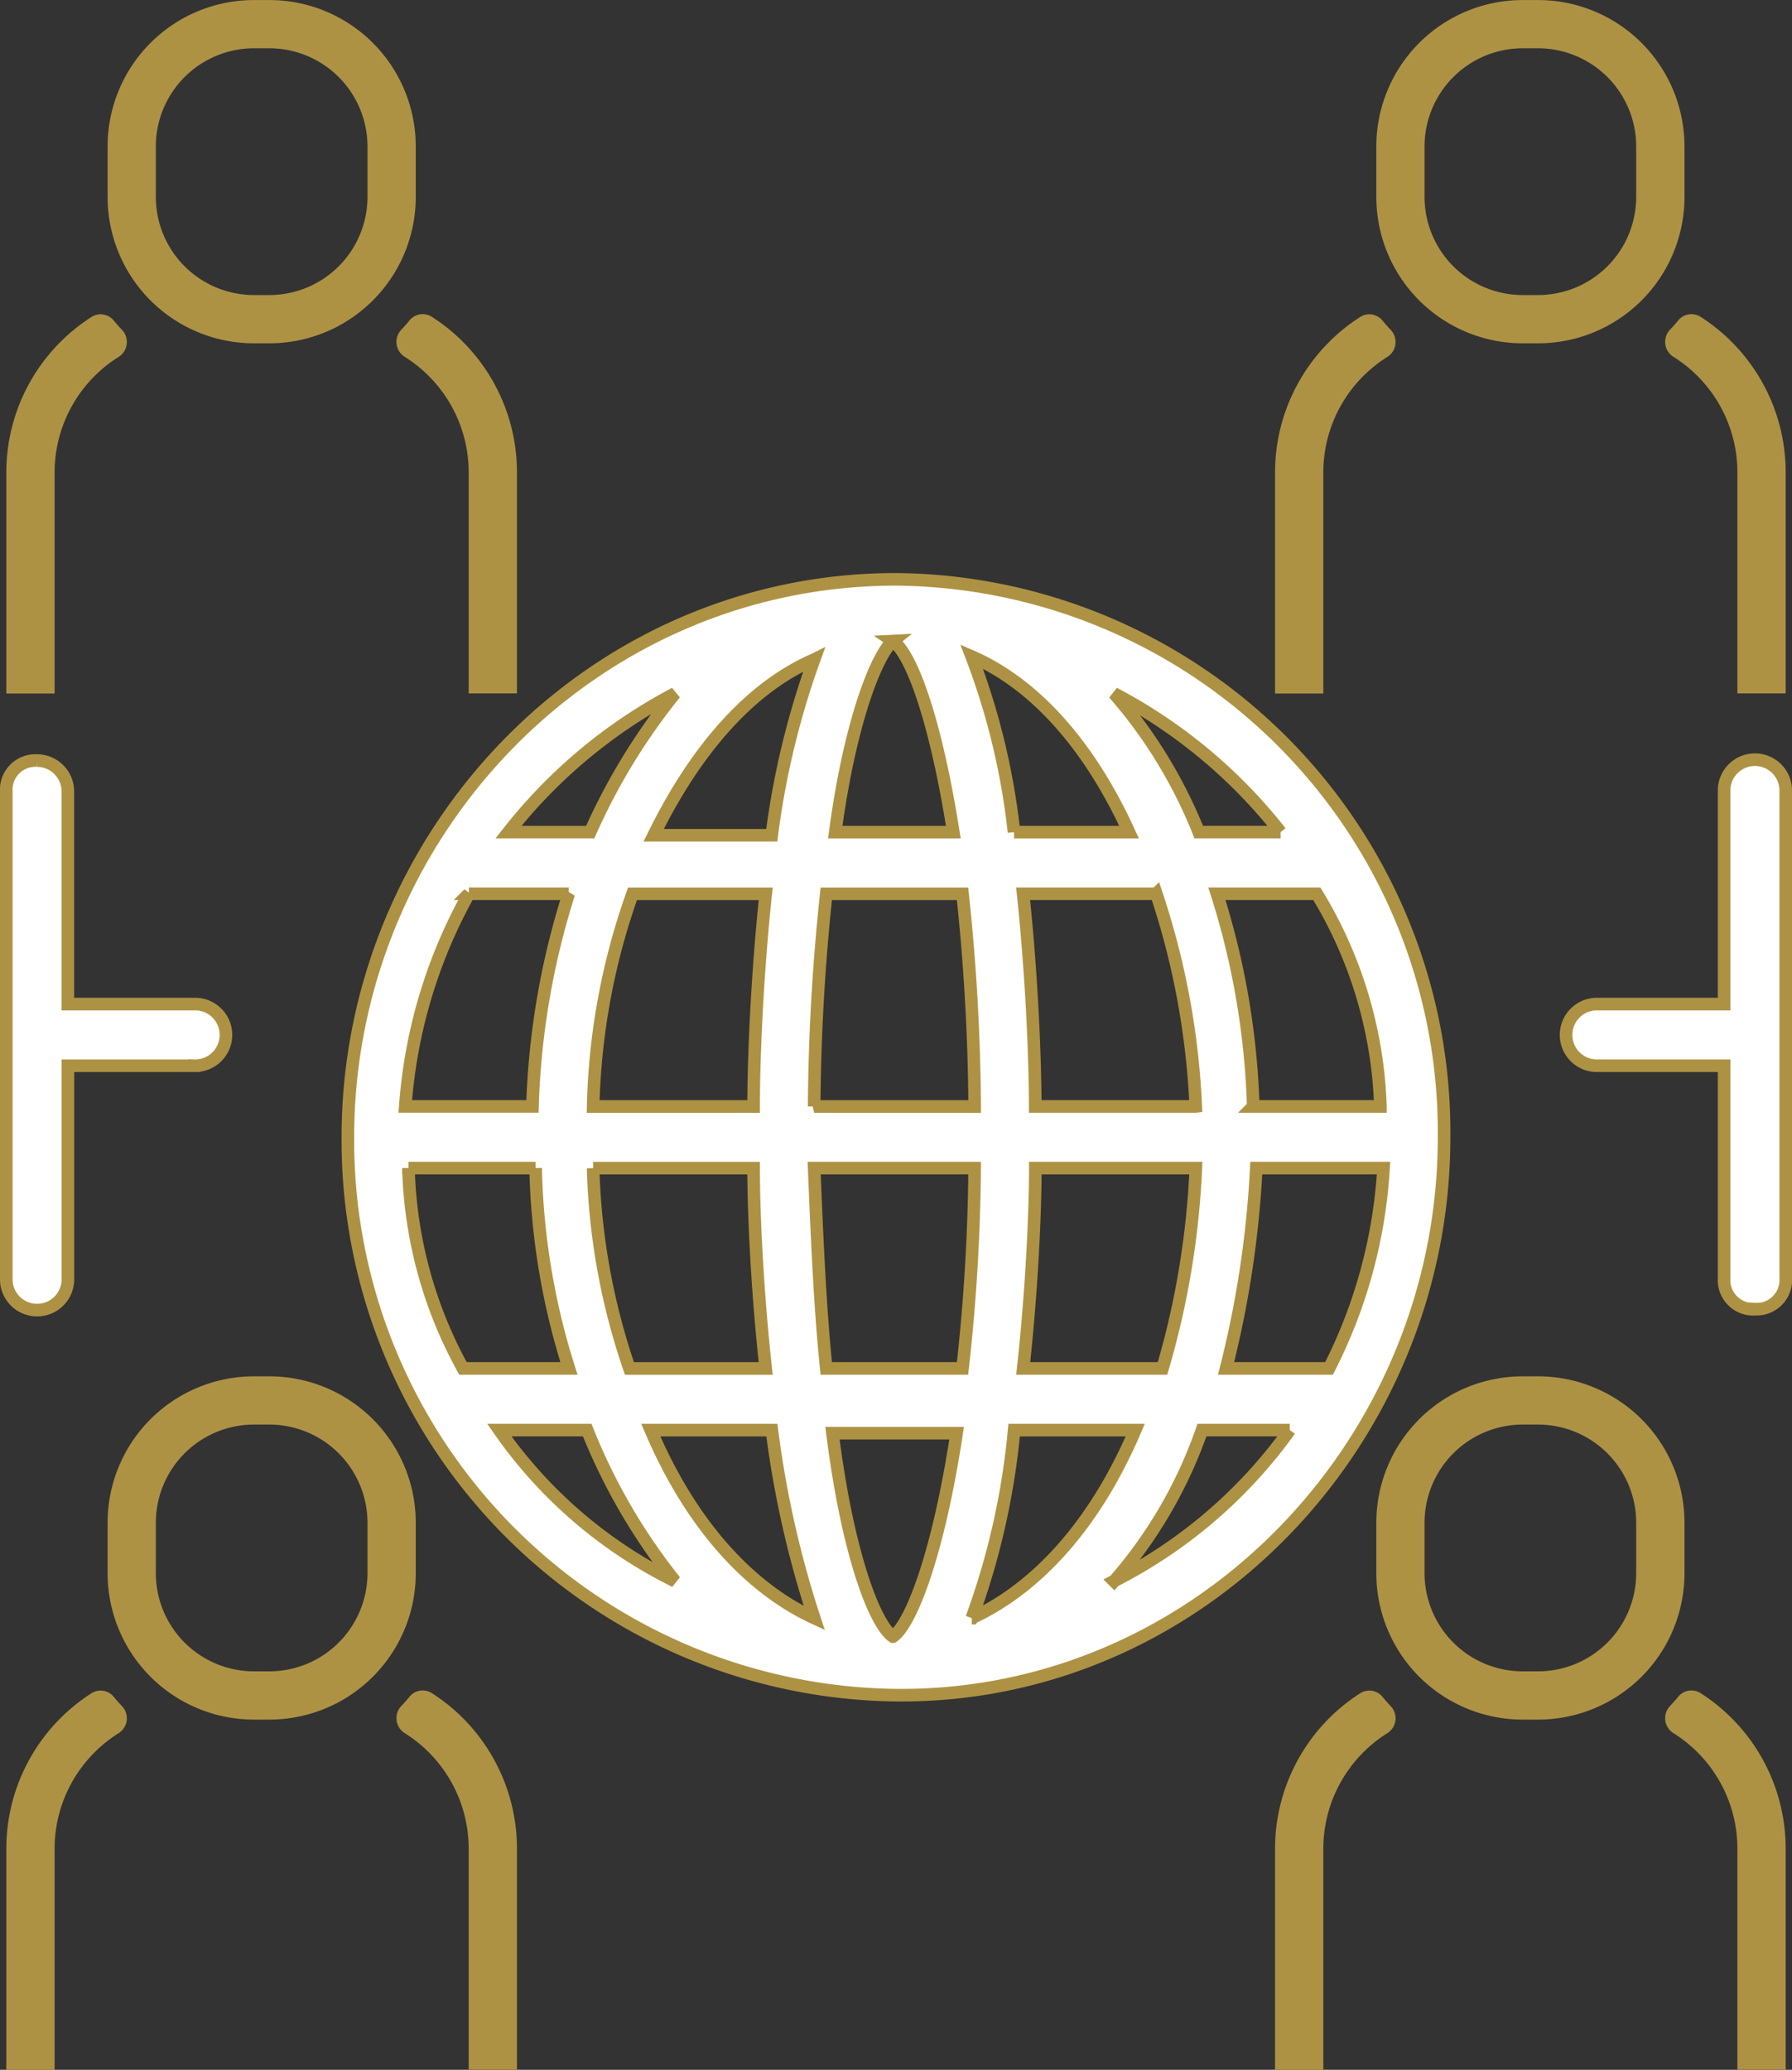 <?xml version="1.0" encoding="UTF-8"?> <svg xmlns="http://www.w3.org/2000/svg" width="71.166" height="82.175" viewBox="0 0 71.166 82.175"><rect x="0" y="0" width="71.166" height="82.175" fill="#333333" stroke="none"/><g id="Group_919" data-name="Group 919" transform="translate(-505.783 -2440)"><path id="Path_5157" data-name="Path 5157" d="M246.943,188.5a21.955,21.955,0,0,0-21.767-22.15c-12.146,0-21.767,10.157-21.767,22.15a22.033,22.033,0,0,0,21.767,22.15C237.2,210.771,246.943,200.615,246.943,188.5Zm-41.128,1.224h5.051a28.2,28.2,0,0,0,1.323,7.954H207.98a17.384,17.384,0,0,1-2.165-7.954Zm2.4-10.892h3.968a30.929,30.929,0,0,0-1.443,8.444h-5.051a20.287,20.287,0,0,1,2.526-8.444Zm36.2,8.444h-5.051a30.929,30.929,0,0,0-1.443-8.444h3.968a17.283,17.283,0,0,1,2.526,8.444Zm-7.335,0h-6.374c0-1.713-.12-5.017-.481-8.444h5.291A30.9,30.9,0,0,1,237.081,187.276Zm-12.026,21.048c-.722-.489-1.8-3.3-2.4-8.076h4.931C226.86,205.02,225.778,207.835,225.056,208.324Zm-2.646-10.646c-.241-2.325-.361-5.017-.481-7.954H228.3a76.316,76.316,0,0,1-.481,7.954Zm-.481-10.4a84.439,84.439,0,0,1,.481-8.444h5.412a84.242,84.242,0,0,1,.481,8.444Zm3.127-18.478c.722.489,1.684,3.06,2.4,7.587h-4.69C223.372,171.857,224.455,169.288,225.056,168.8Zm4.81,7.587a28.105,28.105,0,0,0-1.684-6.975c2.525,1.1,4.69,3.549,6.253,6.975Zm-7.937-6.853a32.8,32.8,0,0,0-1.684,6.975h-4.69C217.239,173.081,219.4,170.634,221.929,169.533Zm-1.924,9.3c-.361,3.426-.481,6.73-.481,8.444H213.15a26.952,26.952,0,0,1,1.563-8.444Zm-6.855,10.892h6.374c0,1.591.12,4.65.481,7.954h-5.412a26.707,26.707,0,0,1-1.443-7.954Zm7.1,10.4a40.087,40.087,0,0,0,1.684,7.464c-2.646-1.224-4.931-3.794-6.494-7.464Zm7.937,7.464a29.647,29.647,0,0,0,1.684-7.464h4.81c-1.564,3.671-3.849,6.241-6.494,7.464Zm2.044-9.912c.361-3.3.481-6.363.481-7.954h6.374a33.276,33.276,0,0,1-1.323,7.954Zm9.259-7.954h5.051a20.077,20.077,0,0,1-2.165,7.954h-4.089a40.706,40.706,0,0,0,1.2-7.954Zm.962-13.339H237.2a19.158,19.158,0,0,0-3.367-5.507A20.561,20.561,0,0,1,240.449,176.385ZM216.4,170.879a24.762,24.762,0,0,0-3.367,5.507h-3.247A20.563,20.563,0,0,1,216.4,170.879Zm-6.974,29.246h3.488a23.622,23.622,0,0,0,3.488,6A18.421,18.421,0,0,1,209.422,200.125Zm24.413,6a18.193,18.193,0,0,0,3.488-6h3.488A19.377,19.377,0,0,1,233.835,206.121Z" transform="translate(316.189 2296.651)" fill="#fff" stroke="#ae9244" stroke-width="0.5"></path><path id="Path_5162" data-name="Path 5162" d="M122.28,214.12a1.156,1.156,0,0,0-1.224,1.224v19.335a1.224,1.224,0,1,0,2.447,0v-8.444h5.017a1.224,1.224,0,1,0,0-2.447H123.5v-8.444a1.226,1.226,0,0,0-1.224-1.224Z" transform="translate(384.977 2256.076)" fill="#fff" stroke="#ae9244" stroke-width="0.5"></path><path id="Path_5163" data-name="Path 5163" d="M532.05,235.9a1.156,1.156,0,0,0,1.224-1.224V215.345a1.224,1.224,0,1,0-2.447,0v8.444h-5.017a1.224,1.224,0,1,0,0,2.447h5.017v8.444a1.156,1.156,0,0,0,1.224,1.224Z" transform="translate(43.426 2256.075)" fill="#fff" stroke="#ae9244" stroke-width="0.5"></path><g id="Group_915" data-name="Group 915" transform="translate(-594.051 -27.521)"><path id="Path_5247" data-name="Path 5247" d="M386.368,416.069a5.415,5.415,0,0,1,2.566-4.6.7.7,0,0,0,.1-1.07c-.113-.119-.221-.243-.326-.371a.676.676,0,0,0-.893-.118,7.33,7.33,0,0,0-3.364,6.16v8.778h1.917Z" transform="translate(766.019 2070.207)" fill="#ae9244"></path><path id="Path_5248" data-name="Path 5248" d="M510.434,410.4a.7.7,0,0,0,.1,1.07,5.415,5.415,0,0,1,2.566,4.6v8.777h1.917v-8.778a7.33,7.33,0,0,0-3.363-6.16.678.678,0,0,0-.894.118c-.1.128-.214.252-.326.371Z" transform="translate(655.732 2070.202)" fill="#ae9244"></path><path id="Path_5249" data-name="Path 5249" d="M422.906,322.121h.624a5.814,5.814,0,0,0,5.808-5.807V314.3a5.814,5.814,0,0,0-5.808-5.807h-.624A5.814,5.814,0,0,0,417.1,314.3v2.015A5.814,5.814,0,0,0,422.906,322.121Zm-3.891-7.822a3.9,3.9,0,0,1,3.891-3.891h.624a3.9,3.9,0,0,1,3.891,3.891v2.015a3.9,3.9,0,0,1-3.891,3.891h-.624a3.9,3.9,0,0,1-3.891-3.891Z" transform="translate(737.392 2159.03)" fill="#ae9244"></path></g><g id="Group_917" data-name="Group 917" transform="translate(-644.436 -27.521)"><path id="Path_5247-2" data-name="Path 5247" d="M386.368,416.069a5.415,5.415,0,0,1,2.566-4.6.7.7,0,0,0,.1-1.07c-.113-.119-.221-.243-.326-.371a.676.676,0,0,0-.893-.118,7.33,7.33,0,0,0-3.364,6.16v8.778h1.917Z" transform="translate(766.019 2070.207)" fill="#ae9244"></path><path id="Path_5248-2" data-name="Path 5248" d="M510.434,410.4a.7.7,0,0,0,.1,1.07,5.415,5.415,0,0,1,2.566,4.6v8.777h1.917v-8.778a7.33,7.33,0,0,0-3.363-6.16.678.678,0,0,0-.894.118c-.1.128-.214.252-.326.371Z" transform="translate(655.732 2070.202)" fill="#ae9244"></path><path id="Path_5249-2" data-name="Path 5249" d="M422.906,322.121h.624a5.814,5.814,0,0,0,5.808-5.807V314.3a5.814,5.814,0,0,0-5.808-5.807h-.624A5.814,5.814,0,0,0,417.1,314.3v2.015A5.814,5.814,0,0,0,422.906,322.121Zm-3.891-7.822a3.9,3.9,0,0,1,3.891-3.891h.624a3.9,3.9,0,0,1,3.891,3.891v2.015a3.9,3.9,0,0,1-3.891,3.891h-.624a3.9,3.9,0,0,1-3.891-3.891Z" transform="translate(737.392 2159.03)" fill="#ae9244"></path></g><g id="Group_916" data-name="Group 916" transform="translate(-594.051 27.12)"><path id="Path_5247-3" data-name="Path 5247" d="M386.368,416.069a5.415,5.415,0,0,1,2.566-4.6.7.7,0,0,0,.1-1.07c-.113-.119-.221-.243-.326-.371a.676.676,0,0,0-.893-.118,7.33,7.33,0,0,0-3.364,6.16v8.778h1.917Z" transform="translate(766.019 2070.207)" fill="#ae9244"></path><path id="Path_5248-3" data-name="Path 5248" d="M510.434,410.4a.7.7,0,0,0,.1,1.07,5.415,5.415,0,0,1,2.566,4.6v8.777h1.917v-8.778a7.33,7.33,0,0,0-3.363-6.16.678.678,0,0,0-.894.118c-.1.128-.214.252-.326.371Z" transform="translate(655.732 2070.202)" fill="#ae9244"></path><path id="Path_5249-3" data-name="Path 5249" d="M422.906,322.121h.624a5.814,5.814,0,0,0,5.808-5.807V314.3a5.814,5.814,0,0,0-5.808-5.807h-.624A5.814,5.814,0,0,0,417.1,314.3v2.015A5.814,5.814,0,0,0,422.906,322.121Zm-3.891-7.822a3.9,3.9,0,0,1,3.891-3.891h.624a3.9,3.9,0,0,1,3.891,3.891v2.015a3.9,3.9,0,0,1-3.891,3.891h-.624a3.9,3.9,0,0,1-3.891-3.891Z" transform="translate(737.392 2159.03)" fill="#ae9244"></path></g><g id="Group_918" data-name="Group 918" transform="translate(-644.436 27.12)"><path id="Path_5247-4" data-name="Path 5247" d="M386.368,416.069a5.415,5.415,0,0,1,2.566-4.6.7.7,0,0,0,.1-1.07c-.113-.119-.221-.243-.326-.371a.676.676,0,0,0-.893-.118,7.33,7.33,0,0,0-3.364,6.16v8.778h1.917Z" transform="translate(766.019 2070.207)" fill="#ae9244"></path><path id="Path_5248-4" data-name="Path 5248" d="M510.434,410.4a.7.7,0,0,0,.1,1.07,5.415,5.415,0,0,1,2.566,4.6v8.777h1.917v-8.778a7.33,7.33,0,0,0-3.363-6.16.678.678,0,0,0-.894.118c-.1.128-.214.252-.326.371Z" transform="translate(655.732 2070.202)" fill="#ae9244"></path><path id="Path_5249-4" data-name="Path 5249" d="M422.906,322.121h.624a5.814,5.814,0,0,0,5.808-5.807V314.3a5.814,5.814,0,0,0-5.808-5.807h-.624A5.814,5.814,0,0,0,417.1,314.3v2.015A5.814,5.814,0,0,0,422.906,322.121Zm-3.891-7.822a3.9,3.9,0,0,1,3.891-3.891h.624a3.9,3.9,0,0,1,3.891,3.891v2.015a3.9,3.9,0,0,1-3.891,3.891h-.624a3.9,3.9,0,0,1-3.891-3.891Z" transform="translate(737.392 2159.03)" fill="#ae9244"></path></g></g></svg> 